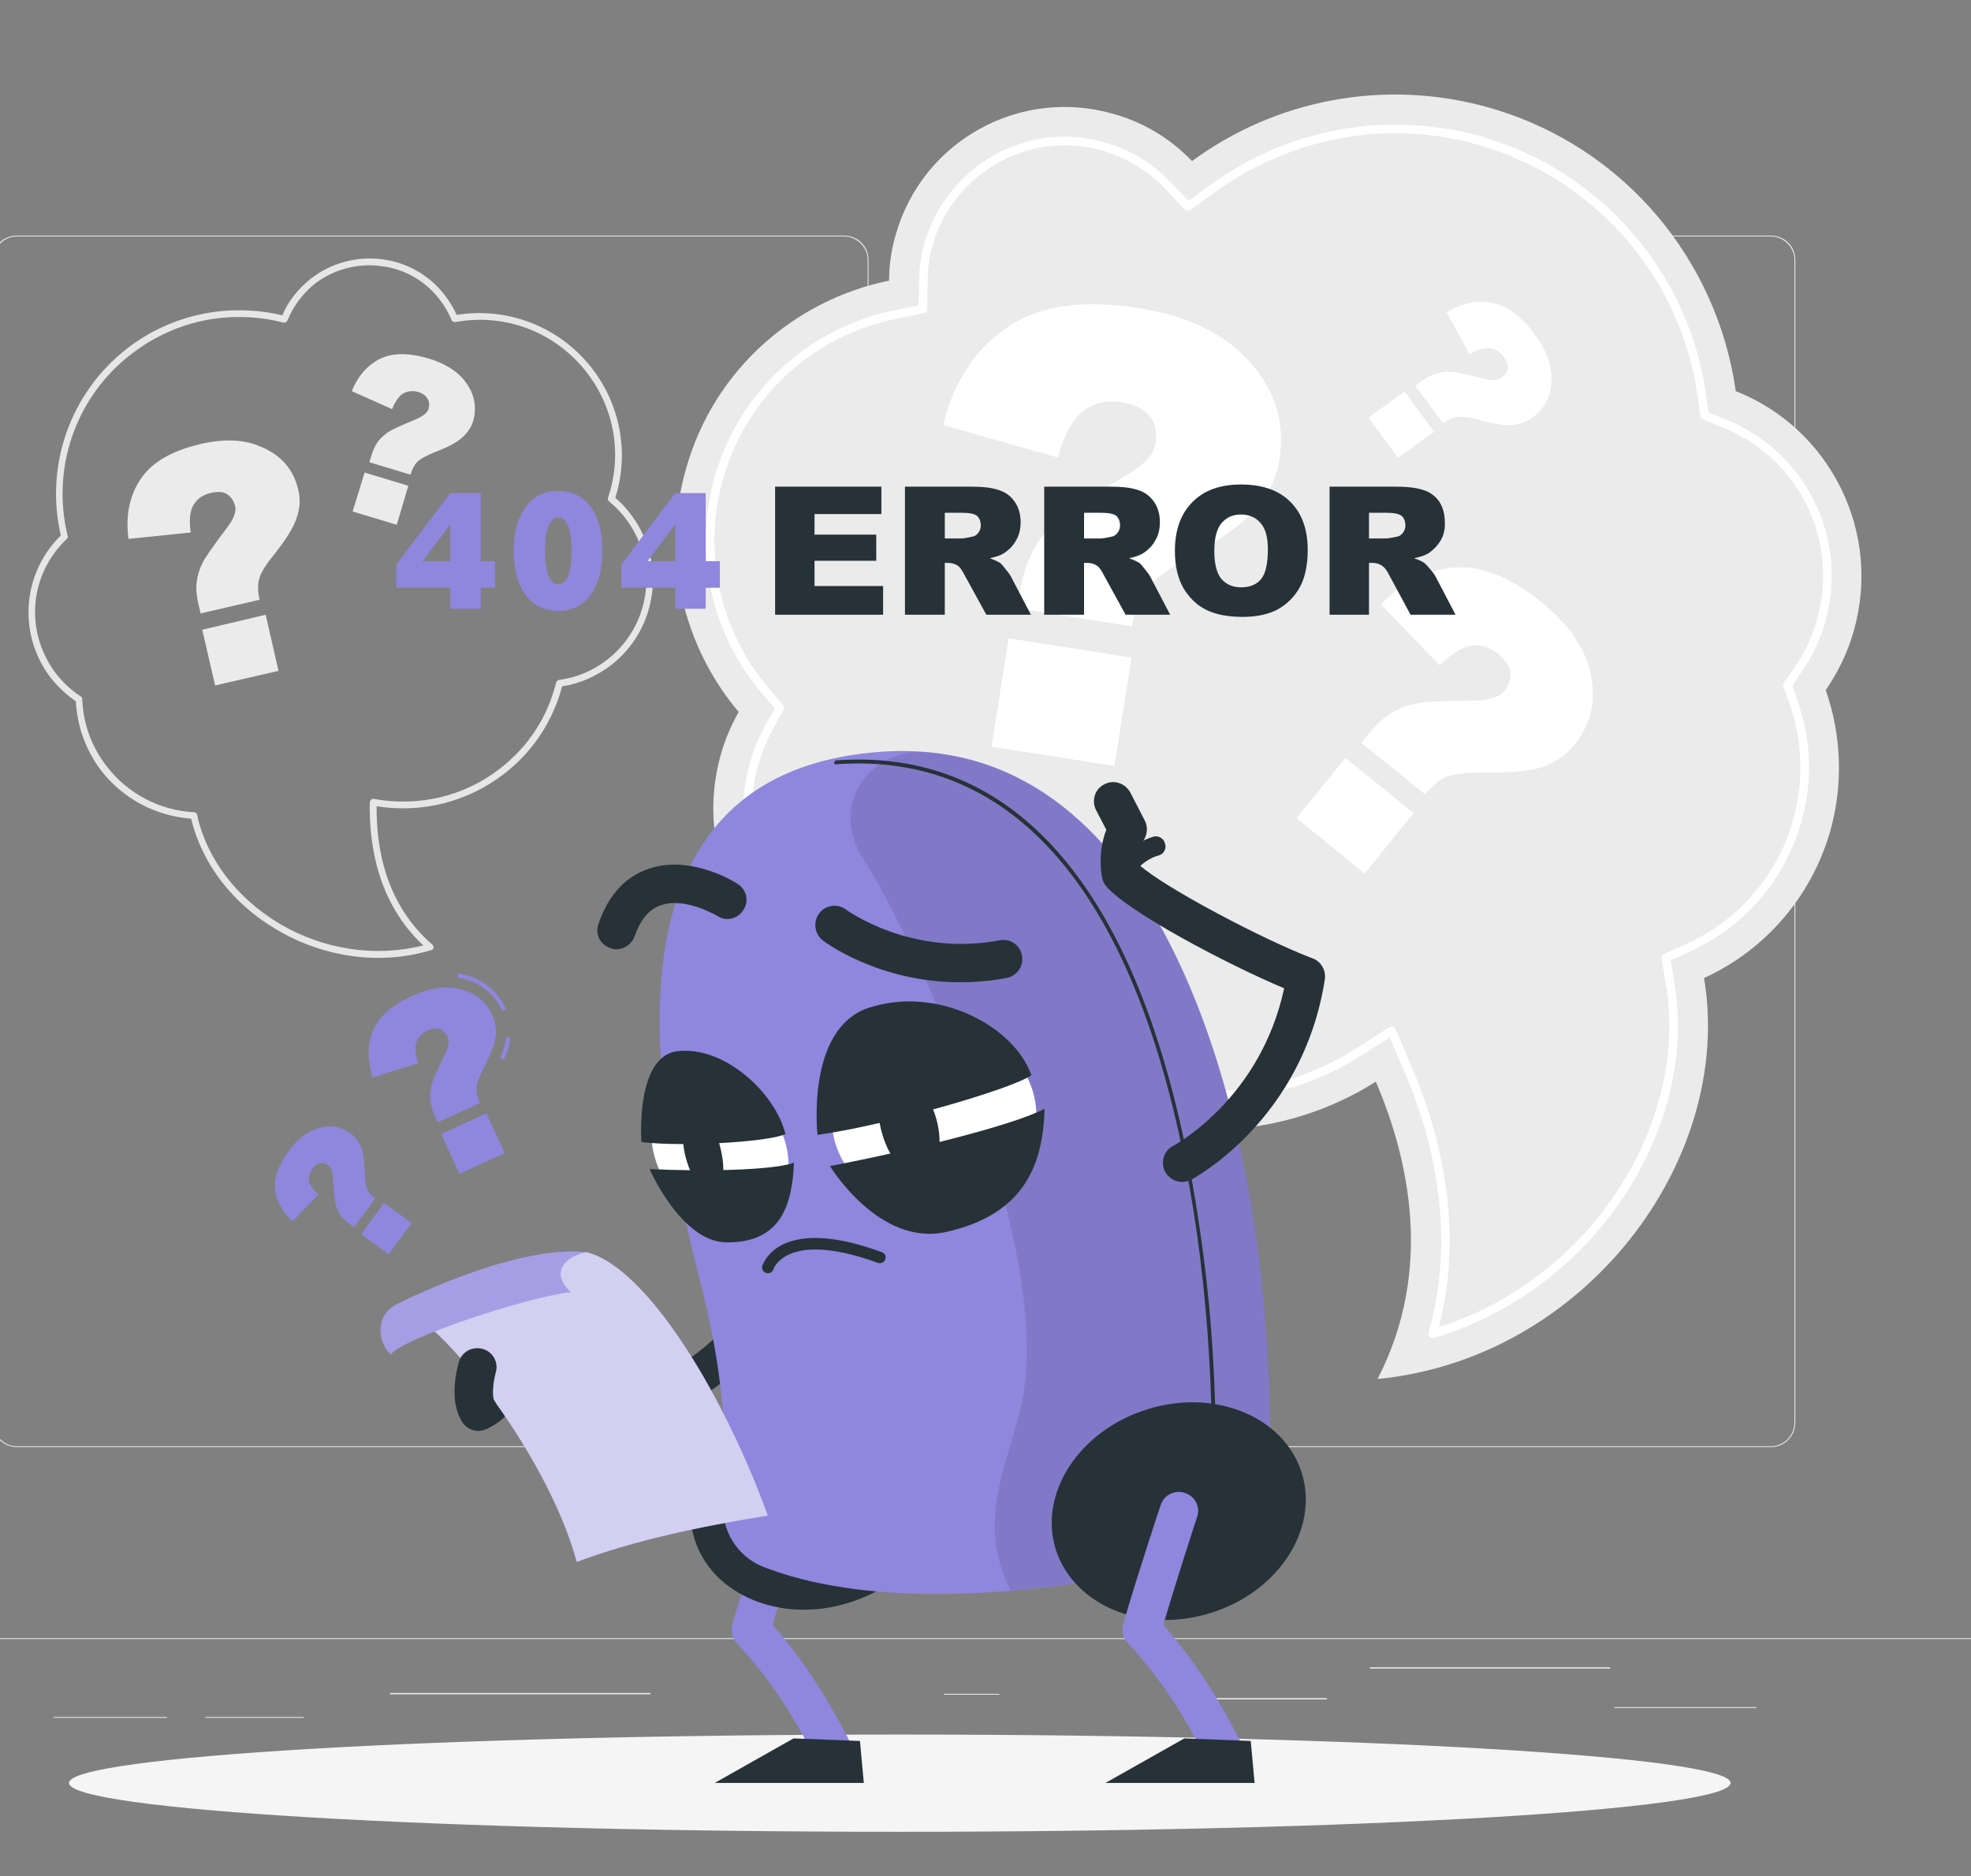 <svg version="1.2" xmlns="http://www.w3.org/2000/svg" viewBox="0 0 460 438" width="460" height="438">
	<rect x="0" y="0" width="460" height="438" fill="#808080" stroke="none"/>
	<title>404-svg</title>
	<style>
		.s0 { fill: #ebebeb } 
		.s1 { fill: #ffffff } 
		.s2 { fill: #e6e6e6 } 
		.s3 { fill: #f5f5f5 } 
		.s4 { fill: #8f86dd } 
		.s5 { fill: #263238 } 
		.s6 { opacity: .1;fill: #000000 } 
		.s7 { opacity: .6;fill: #ffffff } 
		.s8 { opacity: .2;fill: #ffffff } 
	</style>
	<path id="Layer" class="s0" d="m460 382.4h-500v0.2h500z"/>
	<path id="Layer" class="s0" d="m409.9 398.5h-33.1v0.2h33.1z"/>
	<path id="Layer" class="s0" d="m233.2 395.4h-12.9v0.2h12.9z"/>
	<path id="Layer" class="s0" d="m309.7 396.4h-27.2v0.3h27.2z"/>
	<path id="Layer" class="s0" d="m375.8 389.2h-56.1v0.3h56.1z"/>
	<path id="Layer" class="s0" d="m39 400.8h-26.5v0.2h26.5z"/>
	<path id="Layer" class="s0" d="m70.9 400.8h-23v0.2h23z"/>
	<path id="Layer" class="s0" d="m151.8 395.2h-60.8v0.3h60.8z"/>
	<path id="Layer" fill-rule="evenodd" class="s0" d="m197 337.8h-193.1c-3.1 0-5.7-2.6-5.7-5.7v-271.4c0-3.2 2.6-5.7 5.7-5.7h193.1c3.2 0 5.7 2.5 5.7 5.7v271.4c0 3.1-2.5 5.7-5.7 5.7zm-193.1-282.6c-3 0-5.4 2.5-5.4 5.5v271.4c0 3 2.4 5.5 5.4 5.5h193.1c3 0 5.5-2.5 5.5-5.5v-271.4c0-3-2.5-5.5-5.5-5.5z"/>
	<path id="Layer" fill-rule="evenodd" class="s0" d="m413.3 337.8h-193.1c-3.1 0-5.7-2.6-5.7-5.7v-271.4c0-3.2 2.6-5.7 5.7-5.7h193.1c3.2 0 5.7 2.5 5.7 5.7v271.4c0 3.1-2.5 5.7-5.7 5.7zm-193.1-282.6c-3 0-5.4 2.5-5.4 5.5v271.4c0 3 2.4 5.5 5.4 5.5h193.1c3 0 5.5-2.5 5.5-5.5v-271.4c0-3-2.5-5.5-5.5-5.5z"/>
	<path id="Layer" class="s0" d="m427.1 194.2c3.2-11.3 2.6-22.8-1-33.1 2.8-4.1 5.1-8.7 6.5-13.7 6.7-23.2-5.5-47.4-27.5-56.1-4.3-30.4-25.8-57-57.3-66.1-24.8-7.1-50.3-1.8-69.6 12.4-4.9-5.1-11.1-9-18.3-11-21.8-6.3-44.5 6.2-50.8 28-1.1 3.7-1.6 7.3-1.6 10.9-21.9 4.5-40.7 20.6-47.3 43.6-6 20.6-0.7 41.8 12.2 57.1-1.7 3-3.1 6.2-4.1 9.7-7.1 24.7 7.2 50.5 31.9 57.7 8.1 2.3 16.4 2.3 24.1 0.4 9.1 12.5 22.3 22.3 38.3 26.9 20.6 5.9 41.7 2.2 58.5-8.4 7.5 17.5 13.7 43.7 0.4 69.4 48.4-4.7 83.3-51.1 76.2-93.6 13.8-6.3 24.8-18.4 29.4-34.1z"/>
	<path id="Layer" fill-rule="evenodd" class="s1" d="m334.3 312.3q-0.4 0-0.7-0.3c-0.2-0.2-0.3-0.6-0.2-0.9 6.8-23.8 0.6-46.5-5.8-61.4l-3.3-7.5-6.9 4.4c-10.5 6.6-22.5 10.1-34.9 10.1-6 0-12.1-0.8-18-2.5-14-4.1-26-12.5-34.5-24.3l-2.8-3.8-4.6 1.1c-6.7 1.7-13.8 1.6-20.5-0.4-10.1-2.9-18.5-9.6-23.7-18.9-5.1-9.2-6.3-19.9-3.3-30.1 0.8-2.8 1.9-5.6 3.4-8.2l2.3-4.2-3.1-3.7c-11.9-14.1-15.9-33-10.8-50.7 5.7-19.7 21.8-34.5 42-38.6l5.5-1.1 0.1-5.7c0-3.1 0.5-6.1 1.3-9 4.2-14.5 17.6-24.7 32.7-24.7 3.2 0 6.4 0.5 9.5 1.4 5.7 1.6 11 4.8 15.1 9.1l4.3 4.5 4.9-3.6c12.5-9.2 27.9-14.2 43.3-14.2 6.8 0 13.7 0.9 20.3 2.8 27.7 8 48.3 31.7 52.3 60.4l0.5 4 3.8 1.5c19 7.5 29.1 28 23.4 47.6-1.2 4.2-3.1 8.2-5.6 11.7l-2 3 1.2 3.4c3.3 9.3 3.6 19.2 0.8 28.7-3.8 13.2-13.1 24-25.6 29.8l-4.8 2.2 0.9 5.3c3 18.1-2.5 37.9-15 54.3-10.5 13.7-25.1 23.8-41.2 28.5q-0.1 0-0.3 0zm-9.5-72.6q0.1 0 0.3 0c0.2 0.1 0.5 0.3 0.6 0.6l3.7 8.6c6.4 14.8 12.5 37.3 6.4 60.9 15-4.7 28.6-14.4 38.4-27.2 12.2-16 17.5-35.2 14.6-52.8l-1-6c-0.1-0.5 0.1-0.9 0.5-1.1l5.6-2.5c11.9-5.5 20.9-15.9 24.5-28.5 2.6-9.1 2.4-18.6-0.8-27.6l-1.4-3.8c-0.1-0.3-0.1-0.7 0.1-0.9l2.4-3.4c2.4-3.4 4.1-7.1 5.3-11.1 5.4-18.7-4.2-38.1-22.2-45.2l-4.4-1.8c-0.3-0.1-0.5-0.4-0.6-0.8l-0.6-4.6c-3.9-27.8-23.9-50.8-50.9-58.6-6.4-1.9-13.1-2.8-19.7-2.8-15 0-29.9 4.9-42.1 13.8l-5.7 4.1c-0.4 0.3-0.9 0.3-1.3-0.1l-4.8-5.1c-3.9-4-8.9-7-14.3-8.6-2.9-0.8-5.9-1.3-8.9-1.3-14.2 0-26.8 9.6-30.8 23.2-0.8 2.8-1.2 5.6-1.2 8.5l-0.1 6.5c0 0.5-0.3 0.9-0.8 1l-6.3 1.3c-19.5 3.9-35 18.1-40.5 37.2-4.9 17-1 35.2 10.4 48.8l3.6 4.2c0.3 0.3 0.3 0.8 0.1 1.1l-2.7 4.9c-1.3 2.4-2.4 5.1-3.2 7.8-2.8 9.6-1.7 19.8 3.2 28.6 4.9 8.7 12.8 15.1 22.5 17.9 6.3 1.8 13.1 2 19.4 0.4l5.3-1.3c0.4-0.1 0.8 0 1 0.4l3.2 4.3c8.3 11.5 19.9 19.6 33.5 23.5 5.7 1.7 11.6 2.5 17.4 2.5 12 0 23.6-3.4 33.8-9.8l7.9-5.1q0.3-0.1 0.6-0.1z"/>
	<path id="Layer" class="s1" d="m264.2 146.2l-26.8-4.2 0.4-2.7q1.1-6.8 3.3-10.8 2.2-4.1 5.8-7.1 3.6-3.1 15.7-10.3 6.5-3.7 7.1-7.6 0.6-3.9-1.4-6.4-1.9-2.5-6.6-3.2-5-0.8-8.8 2-3.8 2.8-6 10.9l-26.8-7.6q3.7-14.9 14.7-22.6 11-7.8 30.8-4.7 15.3 2.4 23.8 10.3 11.5 10.7 9.2 25.1-0.9 6-5.1 11.1-4.2 5-15.6 11.5-8.1 4.5-10.5 7.7-2.4 3.1-3.2 8.6zm-28.8 2.8l28.7 4.5-4 25.3-28.7-4.5z"/>
	<path id="Layer" class="s1" d="m332.6 185.4l-14.9-12 1.2-1.5q3.1-3.8 5.9-5.5 2.8-1.7 6-2.2 3.3-0.6 13.3-0.7 5.2 0 7-2.2 1.7-2.2 1.4-4.4-0.3-2.2-2.9-4.3-2.7-2.2-6-1.9-3.4 0.4-7.6 4.6l-13.7-14.2q7.6-7.8 17.1-8.6 9.4-0.8 20.4 8.1 8.5 6.9 10.9 14.7 3.2 10.6-3.3 18.6-2.7 3.4-7 5-4.4 1.6-13.7 1.4-6.5 0-9.1 1-2.5 1.1-5 4.1zm-18.6-8.5l15.9 12.9-11.4 14.1-15.9-12.9z"/>
	<path id="Layer" class="s1" d="m336.8 98.8l-6.5-8.8 0.9-0.6q2.2-1.7 4-2.2 1.8-0.5 3.7-0.4 1.9 0.2 7.4 1.6 2.9 0.7 4.1-0.2 1.3-0.9 1.5-2.2 0.1-1.3-1-2.8-1.2-1.6-3.1-1.9-1.9-0.3-4.8 1.4l-5.4-9.8q5.2-3.2 10.6-2.2 5.3 0.9 10 7.4 3.7 5 3.9 9.7 0.2 6.3-4.5 9.7-2 1.5-4.6 1.7-2.6 0.3-7.7-1.2-3.6-0.9-5.2-0.7-1.5 0.2-3.3 1.5zm-9-7.4l6.9 9.4-8.4 6.1-6.9-9.4z"/>
	<path id="Layer" fill-rule="evenodd" class="s2" d="m88.3 223.6c-8.2 0-16.6-2.3-23.9-6.7-10.2-6-17.3-15.4-19.8-25.8-8.2-0.6-15.8-4.6-20.9-11.1-3.6-4.7-5.7-10.4-6-16.3-2.2-1.5-4.1-3.3-5.8-5.4-7.8-10.1-6.8-24.4 2.3-33.3-3.8-16.3 2.2-33.3 15.4-43.6 10.3-8 23.5-10.8 36.3-7.8 1.4-3.4 3.8-6.3 6.7-8.6 4.7-3.6 10.5-5.2 16.4-4.5 5.9 0.7 11.2 3.7 14.8 8.4q1.7 2.2 2.8 4.6c12-1.9 24 2.8 31.5 12.4 6.7 8.6 8.8 19.9 5.5 30.3q2 1.7 3.5 3.7c8.5 11 6.5 26.8-4.4 35.3-3.4 2.6-7.3 4.4-11.5 5-2.2 8.2-6.8 15.2-13.5 20.4-8.5 6.6-19.3 9.3-29.8 7.6-0.1 9.7 2.1 22.9 13 32.3 0.2 0.2 0.3 0.5 0.3 0.8-0.1 0.2-0.3 0.5-0.6 0.5-4 1.2-8.1 1.8-12.3 1.8zm-32.6-149.6c-9 0-17.8 3-25.1 8.7-12.9 9.9-18.7 26.6-14.8 42.4 0.1 0.2 0 0.5-0.2 0.7-8.9 8.4-9.9 21.9-2.4 31.6 1.6 2 3.5 3.8 5.7 5.2 0.2 0.1 0.3 0.4 0.3 0.6 0.2 5.8 2.2 11.2 5.8 15.8 4.9 6.3 12.3 10.2 20.3 10.6 0.4 0 0.7 0.3 0.7 0.6 2.2 10.2 9.2 19.4 19.2 25.4 10.3 6.1 22.4 7.9 33.6 5.1-10.7-10-12.7-23.6-12.5-33.5q0.1-0.3 0.3-0.5 0.3-0.3 0.7-0.2c10.4 1.9 21.1-0.6 29.4-7.1 6.6-5.1 11.1-12 13.1-20.1 0.1-0.3 0.4-0.5 0.7-0.6 4.1-0.5 8-2.2 11.2-4.7 10.3-8 12.2-22.8 4.2-33.1q-1.6-2.1-3.7-3.8c-0.3-0.2-0.4-0.5-0.3-0.9 3.4-10 1.5-21-5-29.3-7.3-9.4-19-13.9-30.7-11.7-0.3 0-0.7-0.2-0.8-0.5q-1.1-2.6-2.8-4.8c-3.4-4.4-8.3-7.2-13.8-7.8-5.5-0.7-10.9 0.8-15.3 4.1-2.8 2.3-5.1 5.3-6.4 8.6-0.2 0.4-0.6 0.6-1 0.5-3.4-0.9-6.9-1.3-10.4-1.3z"/>
	<path id="Layer" class="s0" d="m60.6 140l-13.8 3.2-0.3-1.4q-0.9-3.5-0.6-5.9 0.3-2.4 1.4-4.6 1.2-2.2 5.6-8 2.4-3.1 2-5.1-0.5-2-2-2.9-1.4-0.8-3.8-0.2-2.6 0.6-3.9 2.7-1.3 2.1-0.7 6.5l-14.5 1.5q-1.1-7.9 2.7-13.8 3.8-5.9 13.9-8.3 8-1.9 13.6 0.3 7.7 2.9 9.4 10.3 0.8 3.1-0.3 6.4-1 3.3-5.3 8.7-3 3.7-3.5 5.7-0.6 2 0.1 4.9zm-13.4 7l14.8-3.5 3 13.1-14.8 3.4z"/>
	<path id="Layer" class="s0" d="m95.8 110.8l-9.6-2.9 0.3-1q0.7-2.4 1.7-3.8 1-1.3 2.5-2.3 1.5-0.9 6.3-2.9 2.6-1.1 3-2.4 0.4-1.4-0.2-2.4-0.6-1.1-2.2-1.6-1.8-0.5-3.4 0.3-1.5 0.8-2.7 3.7l-9.4-4.2q2.1-5.2 6.5-7.5 4.4-2.2 11.5-0.1 5.5 1.7 8.2 5 3.6 4.5 2.1 9.7-0.7 2.1-2.5 3.7-1.8 1.7-6.3 3.4-3.2 1.3-4.2 2.3-1 1-1.6 3zm-10.7-0.5l10.2 3.1-2.7 9.1-10.3-3.1z"/>
	<path id="Layer" class="s3" d="m210 427.6c107.1 0 193.9-5.1 193.9-11.4 0-6.2-86.8-11.3-193.9-11.3-107.1 0-193.9 5.1-193.9 11.3 0 6.3 86.8 11.4 193.9 11.4z"/>
	<path id="Layer" class="s4" d="m117.6 247.4l-0.9-0.4c0.8-1.9 1.3-3.5 1.4-4.9l1 0.1c-0.1 1.5-0.6 3.2-1.5 5.2zm-0.4-11.4c-1.9-4.3-5.5-7-10.4-7.8l0.2-1c5.2 0.9 9 3.8 11.1 8.4z"/>
	<path id="Layer" class="s4" d="m112 257.5l-9.9 4.5-0.4-1q-1.1-2.5-1.3-4.3-0.1-1.9 0.4-3.7 0.5-1.8 3-6.8 1.3-2.7 0.7-4.1-0.7-1.4-1.9-1.9-1.2-0.4-2.9 0.4-1.8 0.9-2.5 2.6-0.6 1.8 0.4 5l-10.6 3.3q-2-5.8 0-10.8 1.9-4.9 9.2-8.2 5.6-2.6 10.2-1.8 6.1 1 8.5 6.3 1 2.2 0.8 4.8-0.3 2.6-2.7 7.3-1.7 3.2-1.8 4.8-0.1 1.6 0.8 3.6zm-9 7.2l10.5-4.8 4.3 9.3-10.6 4.8z"/>
	<path id="Layer" class="s4" d="m87.6 279.7l-5 6.8-0.6-0.5q-1.8-1.3-2.6-2.4-0.8-1.2-1.1-2.7-0.3-1.4-0.6-5.8-0.1-2.3-1-3-1-0.7-2-0.6-1 0.2-1.8 1.4-1 1.3-0.8 2.7 0.3 1.5 2.2 3.2l-6 6.3q-3.5-3.1-4.1-7.3-0.5-4.1 3.2-9.1 2.8-3.9 6.2-5.1 4.6-1.7 8.3 1 1.5 1.2 2.3 3 0.8 1.9 0.9 6 0.1 2.9 0.6 4 0.5 1.1 1.9 2.1zm-3.3 8.4l5.3-7.3 6.5 4.7-5.4 7.3z"/>
	<path id="Layer" class="s4" d="m194.1 412.6c-1.6 0-3.2-0.8-4-2.4-4-7.8-9.1-16.9-18.2-26.7-1-1.2-1.4-2.8-1-4.3 3.4-11.7 8.7-27.7 8.8-27.9 0.7-2.3 3.3-3.6 5.6-2.8 2.4 0.7 3.7 3.3 2.9 5.6-0.1 0.2-4.6 14-7.9 25.2 8.3 9.5 13.5 18.5 17.8 26.8 1.1 2.2 0.2 4.9-2 6q-1 0.5-2 0.5z"/>
	<path id="Layer" class="s5" d="m201.6 416.2h-34.8l18.4-10.4 15.5 0.6z"/>
	<path id="Layer" class="s5" d="m198.2 374.1c15.9-4.9 25.4-19.6 21.3-32.7-4.1-13.1-20.3-19.8-36.1-14.8-15.9 4.9-25.4 19.6-21.3 32.7 4.1 13.1 20.3 19.8 36.1 14.8z"/>
	<path id="Layer" class="s5" d="m111.7 334c-1.8 0-3.5-1.1-4.2-2.8-0.9-2.3 0.1-4.9 2.4-5.8 2.6-1.1 3-3.8 3-3.8 0.2-2 1.7-3.7 3.7-4 1-0.2 2.1-0.5 3.3-0.9 6-1.7 13.6-3.9 37.3 2.7 23.4-13.1 23.6-37.6 23.6-38.7 0-2.4 2-4.4 4.5-4.4q0 0 0 0c2.5 0 4.5 1.9 4.5 4.4 0 1.3-0.1 32.1-30 47.5-1.1 0.5-2.2 0.6-3.3 0.3-22.6-6.5-29-4.6-34.1-3.1q-0.7 0.2-1.4 0.3c-1.1 2.9-3.4 6.2-7.6 7.9q-0.9 0.4-1.7 0.4z"/>
	<path id="Layer" class="s4" d="m164.1 301.9c-8.5-33.8-31.2-121.1 41.4-126.4 65.2-4.8 83.1 82 87.5 112 2.5 17.5 3.3 33.4 3.5 45.8 0.2 16.1-11.1 29.9-26.8 33.1-35.5 7.2-69.1 8.2-91.7-0.7-6.1-2.5-9.8-8.7-9.2-15.2 0.8-9.8 0.8-26.5-4.7-48.6z"/>
	<path id="Layer" class="s6" d="m293 287.5c-4.1-28.3-20.3-107-76.7-111.9-6.6-0.6-13 2.6-16.1 8.5-2.5 4.8-2.4 10.8 1.4 16.6 12.4 19.3 42.1 86 37.6 122.3-2.1 16.5-12.4 29.7-3.4 48.3 10.9-0.9 22.3-2.6 33.9-4.9 15.7-3.2 27-17 26.8-33.1-0.1-12.4-1-28.3-3.5-45.8z"/>
	<path id="Layer" class="s5" d="m283.2 333.8c-0.2 0-0.4-0.2-0.4-0.5-0.2-15.4-1.4-30.8-3.5-45.7-10.8-74.7-39.9-112.4-84.1-109.2-0.3 0.1-0.5-0.1-0.5-0.4 0-0.2 0.2-0.4 0.4-0.5 44.8-3.3 74.2 34.8 85 110 2.2 14.9 3.4 30.3 3.6 45.8 0 0.3-0.2 0.5-0.5 0.5q0 0 0 0z"/>
	<path id="Layer" class="s5" d="m282.6 376.5c15.8-4.9 25.3-19.6 21.2-32.7-4.1-13.1-20.3-19.8-36.1-14.8-15.8 4.9-25.4 19.6-21.3 32.7 4.2 13.1 20.3 19.8 36.2 14.8z"/>
	<path id="Layer" class="s4" d="m285.3 412.6c-1.6 0-3.2-0.8-4-2.4-4-7.8-9.1-16.9-18.1-26.7-1.1-1.2-1.5-2.8-1.1-4.3 3.4-11.7 8.7-27.7 8.8-27.9 0.7-2.3 3.3-3.6 5.6-2.8 2.4 0.7 3.7 3.3 2.9 5.6-0.1 0.2-4.6 14-7.9 25.2 8.3 9.5 13.5 18.5 17.8 26.8 1.1 2.2 0.3 4.9-1.9 6q-1 0.5-2.1 0.5z"/>
	<path id="Layer" class="s5" d="m275.9 275.9c-1.6 0-3.2-0.9-4-2.4-1.1-2.2-0.3-4.9 1.9-6 0.8-0.5 20.4-11.2 25.9-36.8-13.1-5.5-36.5-17.8-41.6-23.9-0.5-0.6-0.8-1.3-0.9-2.1-0.2-0.7-1-6 1-11l-2.4-4.6c-1.1-2.2-0.3-4.9 1.9-6 2.2-1.2 4.9-0.3 6.1 1.9l3.4 6.6c0.7 1.4 0.6 3-0.2 4.4-1.1 1.7-1.2 4.3-1.1 5.9 5.7 5.2 29 17.5 40.4 21.8 2 0.7 3.2 2.8 2.9 4.9-5.1 32.7-30.2 46.2-31.2 46.8q-1.1 0.5-2.1 0.5z"/>
	<path id="Layer" class="s5" d="m261.6 206.1q-0.7 0.1-1.3-0.3c-1-0.7-1.3-2.1-0.6-3.1 0.1-0.3 3.9-5.8 9.5-7.4 1.2-0.3 2.4 0.4 2.7 1.6 0.4 1.2-0.3 2.5-1.5 2.8-4 1-6.9 5.4-7 5.4-0.4 0.7-1.1 1-1.8 1z"/>
	<path id="Layer" class="s5" d="m292.8 416.2h-34.8l18.4-10.4 15.5 0.6z"/>
	<path id="Layer" class="s1" d="m219.9 282.3c13.2-1.2 23-11.8 21.9-23.6-1-11.8-12.5-20.5-25.7-19.3-13.1 1.1-23 11.7-21.9 23.5 1 11.9 12.6 20.5 25.7 19.4z"/>
	<path id="Layer" class="s5" d="m218.5 261.1c1.8 6.4 0.4 12.3-3 13.3-3.5 1-7.8-3.3-9.6-9.7-1.9-6.3-0.5-12.3 3-13.3 3.5-1 7.8 3.4 9.6 9.7z"/>
	<path id="Layer" class="s5" d="m190.8 264.9c15.1-2 45-10.5 49.9-13.9-3.9-11.4-21.9-21.1-38.1-15.7-14.6 5-11.8 29.6-11.8 29.6z"/>
	<path id="Layer" class="s5" d="m193.7 272.2c18.8-3.6 43.1-9.6 50.1-13.4-0.4 12.2-4 24.6-23.1 28.8-15.6 3.4-27-15.4-27-15.4z"/>
	<path id="Layer" class="s1" d="m178.3 283.9c6.8-4.5 7.7-15.1 2-23.6-5.7-8.6-15.8-11.9-22.6-7.5-6.7 4.5-7.6 15.1-2 23.7 5.7 8.6 15.8 11.9 22.6 7.4z"/>
	<path id="Layer" class="s5" d="m168.3 268.7c1.2 5.3 0.2 9.8-2.2 10-2.3 0.1-5.1-4.1-6.3-9.5-1.1-5.3-0.1-9.8 2.2-9.9 2.4-0.2 5.2 4 6.3 9.4z"/>
	<path id="Layer" class="s5" d="m149.7 266.6c10.2 1.2 30.3-0.1 33.6-1.9-2.4-9.7-14.4-20.7-25.3-19.3-9.8 1.3-8.3 21.2-8.3 21.2z"/>
	<path id="Layer" class="s5" d="m151.6 272.9c12.6 0.6 29 0.3 33.7-1.5-0.4 9.6-2.9 18.8-15.8 18.6-10.5-0.1-17.9-17.1-17.9-17.1z"/>
	<path id="Layer" class="s5" d="m224.1 229.3c-18.9 0-31.5-9.3-32.1-9.8-1.9-1.5-2.3-4.3-0.8-6.3 1.5-2 4.3-2.3 6.2-0.9 0.3 0.2 15.2 11.1 35.9 7.2 2.4-0.5 4.8 1.1 5.2 3.5 0.5 2.5-1.1 4.8-3.6 5.3-3.8 0.7-7.4 1-10.8 1z"/>
	<path id="Layer" class="s5" d="m143.9 221.6q-0.8 0-1.5-0.3c-2.4-0.8-3.6-3.4-2.7-5.7 2.3-6.7 6.3-11 11.7-12.8 9.8-3.4 20.3 3.2 20.7 3.5 2.1 1.3 2.8 4 1.4 6.1-1.3 2.1-4 2.8-6.1 1.4-2.1-1.2-8.4-4.2-13.1-2.5-2.8 0.9-4.8 3.3-6.2 7.3-0.7 1.8-2.4 3-4.2 3z"/>
	<path id="Layer" class="s5" d="m179.2 297.2q-0.2 0-0.3 0c-0.7-0.2-1.2-0.9-1-1.7 0.1-0.1 0.9-3 4.6-4.9 5.1-2.6 13-2.1 23.3 1.7 0.7 0.2 1.1 1 0.8 1.7-0.2 0.7-1 1-1.7 0.8-11.8-4.3-18-3.4-21.1-1.8-2.6 1.3-3.3 3.2-3.3 3.3-0.2 0.6-0.7 0.9-1.3 0.9z"/>
	<path id="Layer" class="s4" d="m136.9 292.3c-26.1 2.4-44.8 13.2-44.8 13.2 7.7-1.5 35.4 32.7 42.5 59.1 13.1-4.9 28.3-8.2 44.6-10.8-9.8-27.2-27.9-57.9-42.3-61.5z"/>
	<path id="Layer" class="s7" d="m136.9 292.3c-26.1 2.4-44.8 13.2-44.8 13.2 7.7-1.5 35.4 32.7 42.5 59.1 13.1-4.9 28.3-8.2 44.6-10.8-9.8-27.2-27.9-57.9-42.3-61.5z"/>
	<path id="Layer" class="s4" d="m136.9 292.3c-17.1-1.9-44.8 12.4-44.8 12.4-4.9 3.1-3.6 9-0.9 11.5 2.5-3.7 31.2-13.3 42-14.6-5.4-5-0.4-8.6 3.7-9.3z"/>
	<path id="Layer" class="s8" d="m136.9 292.3c-17.1-1.9-44.8 12.4-44.8 12.4-4.9 3.1-3.6 9-0.9 11.5 2.5-3.7 31.2-13.3 42-14.6-5.4-5-0.4-8.6 3.7-9.3z"/>
	<path id="Layer" class="s5" d="m111.7 334c-1.5 0-2.9-0.7-3.8-2.1-3.3-4.9-1.2-12.5-0.8-14 0.7-2.4 3.2-3.7 5.6-3 2.4 0.7 3.7 3.2 3 5.5-0.7 2.6-0.9 5.8-0.3 6.6 1.4 2.1 0.8 4.9-1.3 6.3-0.8 0.4-1.6 0.7-2.4 0.7z"/>
	<path id="Layer" fill-rule="evenodd" class="s4" d="m164.7 142.1h-7.1v-4.9h-12.6v-5.4l12.6-16.7h7.1v15.9h3.3v6.2h-3.3zm-13.6-11.1h6.5v-8.6z"/>
	<path id="Layer" fill-rule="evenodd" class="s4" d="m130.3 142.6q-3.2 0-5.5-1.6-2.3-1.7-3.6-4.8-1.3-3.2-1.3-7.6 0-4.5 1.3-7.6 1.3-3.1 3.6-4.8 2.3-1.6 5.5-1.6 3.1 0 5.4 1.6 2.4 1.7 3.6 4.8 1.3 3.1 1.3 7.6 0 4.4-1.3 7.6-1.2 3.1-3.6 4.8-2.3 1.6-5.4 1.6zm0-6.2q1.5 0 2.3-2 0.8-2.1 0.8-5.8 0-3.8-0.8-5.8-0.8-2-2.3-2-1.5 0-2.3 2-0.8 2-0.8 5.8 0 3.7 0.8 5.8 0.8 2 2.3 2z"/>
	<path id="Layer" fill-rule="evenodd" class="s4" d="m112.2 142.1h-7.1v-4.9h-12.6v-5.4l12.6-16.7h7.1v15.9h3.3v6.2h-3.3zm-13.6-11.1h6.5v-8.6z"/>
	<path id="Layer" class="s5" d="m180.9 113.6h24.8v6.4h-15.6v4.8h14.4v6.1h-14.4v5.9h16v6.7h-25.2z"/>
	<path id="Layer" fill-rule="evenodd" class="s5" d="m211.2 113.6h15.4q4.3 0 6.5 0.8 2.3 0.7 3.7 2.7 1.4 2 1.4 4.8 0 2.5-1.1 4.3-1 1.8-2.9 3-1.2 0.7-3.2 1.1 1.6 0.6 2.4 1.1 0.5 0.4 1.4 1.6 1 1.2 1.3 1.9l4.5 8.6h-10.4l-5-9.1q-0.9-1.8-1.6-2.3-1-0.7-2.3-0.7h-0.8v12.1h-9.3zm9.3 12.1h3.9q0.6 0 2.4-0.4 0.9-0.1 1.5-0.9 0.6-0.8 0.6-1.7 0-1.5-0.9-2.3-0.9-0.7-3.5-0.7h-4z"/>
	<path id="Layer" fill-rule="evenodd" class="s5" d="m243.7 113.6h15.4q4.3 0 6.5 0.8 2.3 0.7 3.7 2.7 1.4 2 1.4 4.8 0 2.5-1.1 4.3-1 1.8-2.9 3-1.2 0.7-3.2 1.1 1.6 0.6 2.4 1.1 0.5 0.4 1.4 1.6 1 1.2 1.3 1.9l4.5 8.6h-10.4l-5-9.1q-0.9-1.8-1.6-2.3-1-0.7-2.3-0.7h-0.8v12.1h-9.3zm9.3 12.1h3.9q0.6 0 2.4-0.4 0.9-0.1 1.5-0.9 0.6-0.8 0.6-1.7 0-1.5-0.9-2.3-0.9-0.7-3.5-0.7h-4z"/>
	<path id="Layer" fill-rule="evenodd" class="s5" d="m274.2 128.6q0-7.3 4.1-11.4 4-4.1 11.3-4.1 7.5 0 11.5 4 4.1 4 4.1 11.3 0 5.2-1.8 8.6-1.8 3.3-5.1 5.2-3.3 1.8-8.3 1.8-5.1 0-8.4-1.6-3.3-1.6-5.4-5.1-2-3.5-2-8.7zm9.2 0q0 4.6 1.7 6.6 1.7 1.9 4.6 1.9 3 0 4.6-1.9 1.6-1.9 1.6-7 0-4.2-1.7-6.1-1.7-2-4.6-2-2.8 0-4.5 2-1.7 2-1.7 6.5z"/>
	<path id="Layer" fill-rule="evenodd" class="s5" d="m310.3 113.6h15.4q4.2 0 6.5 0.8 2.3 0.7 3.7 2.7 1.3 2 1.3 4.8 0.1 2.5-1 4.3-1.1 1.8-2.9 3-1.2 0.7-3.3 1.1 1.7 0.6 2.4 1.1 0.5 0.4 1.5 1.6 1 1.2 1.3 1.9l4.5 8.6h-10.5l-4.9-9.1q-0.9-1.8-1.7-2.3-1-0.7-2.2-0.7h-0.9v12.1h-9.2zm9.2 12.1h3.9q0.7 0 2.5-0.4 0.9-0.1 1.5-0.9 0.6-0.8 0.6-1.7 0-1.5-0.9-2.3-1-0.7-3.5-0.7h-4.1z"/>
</svg>